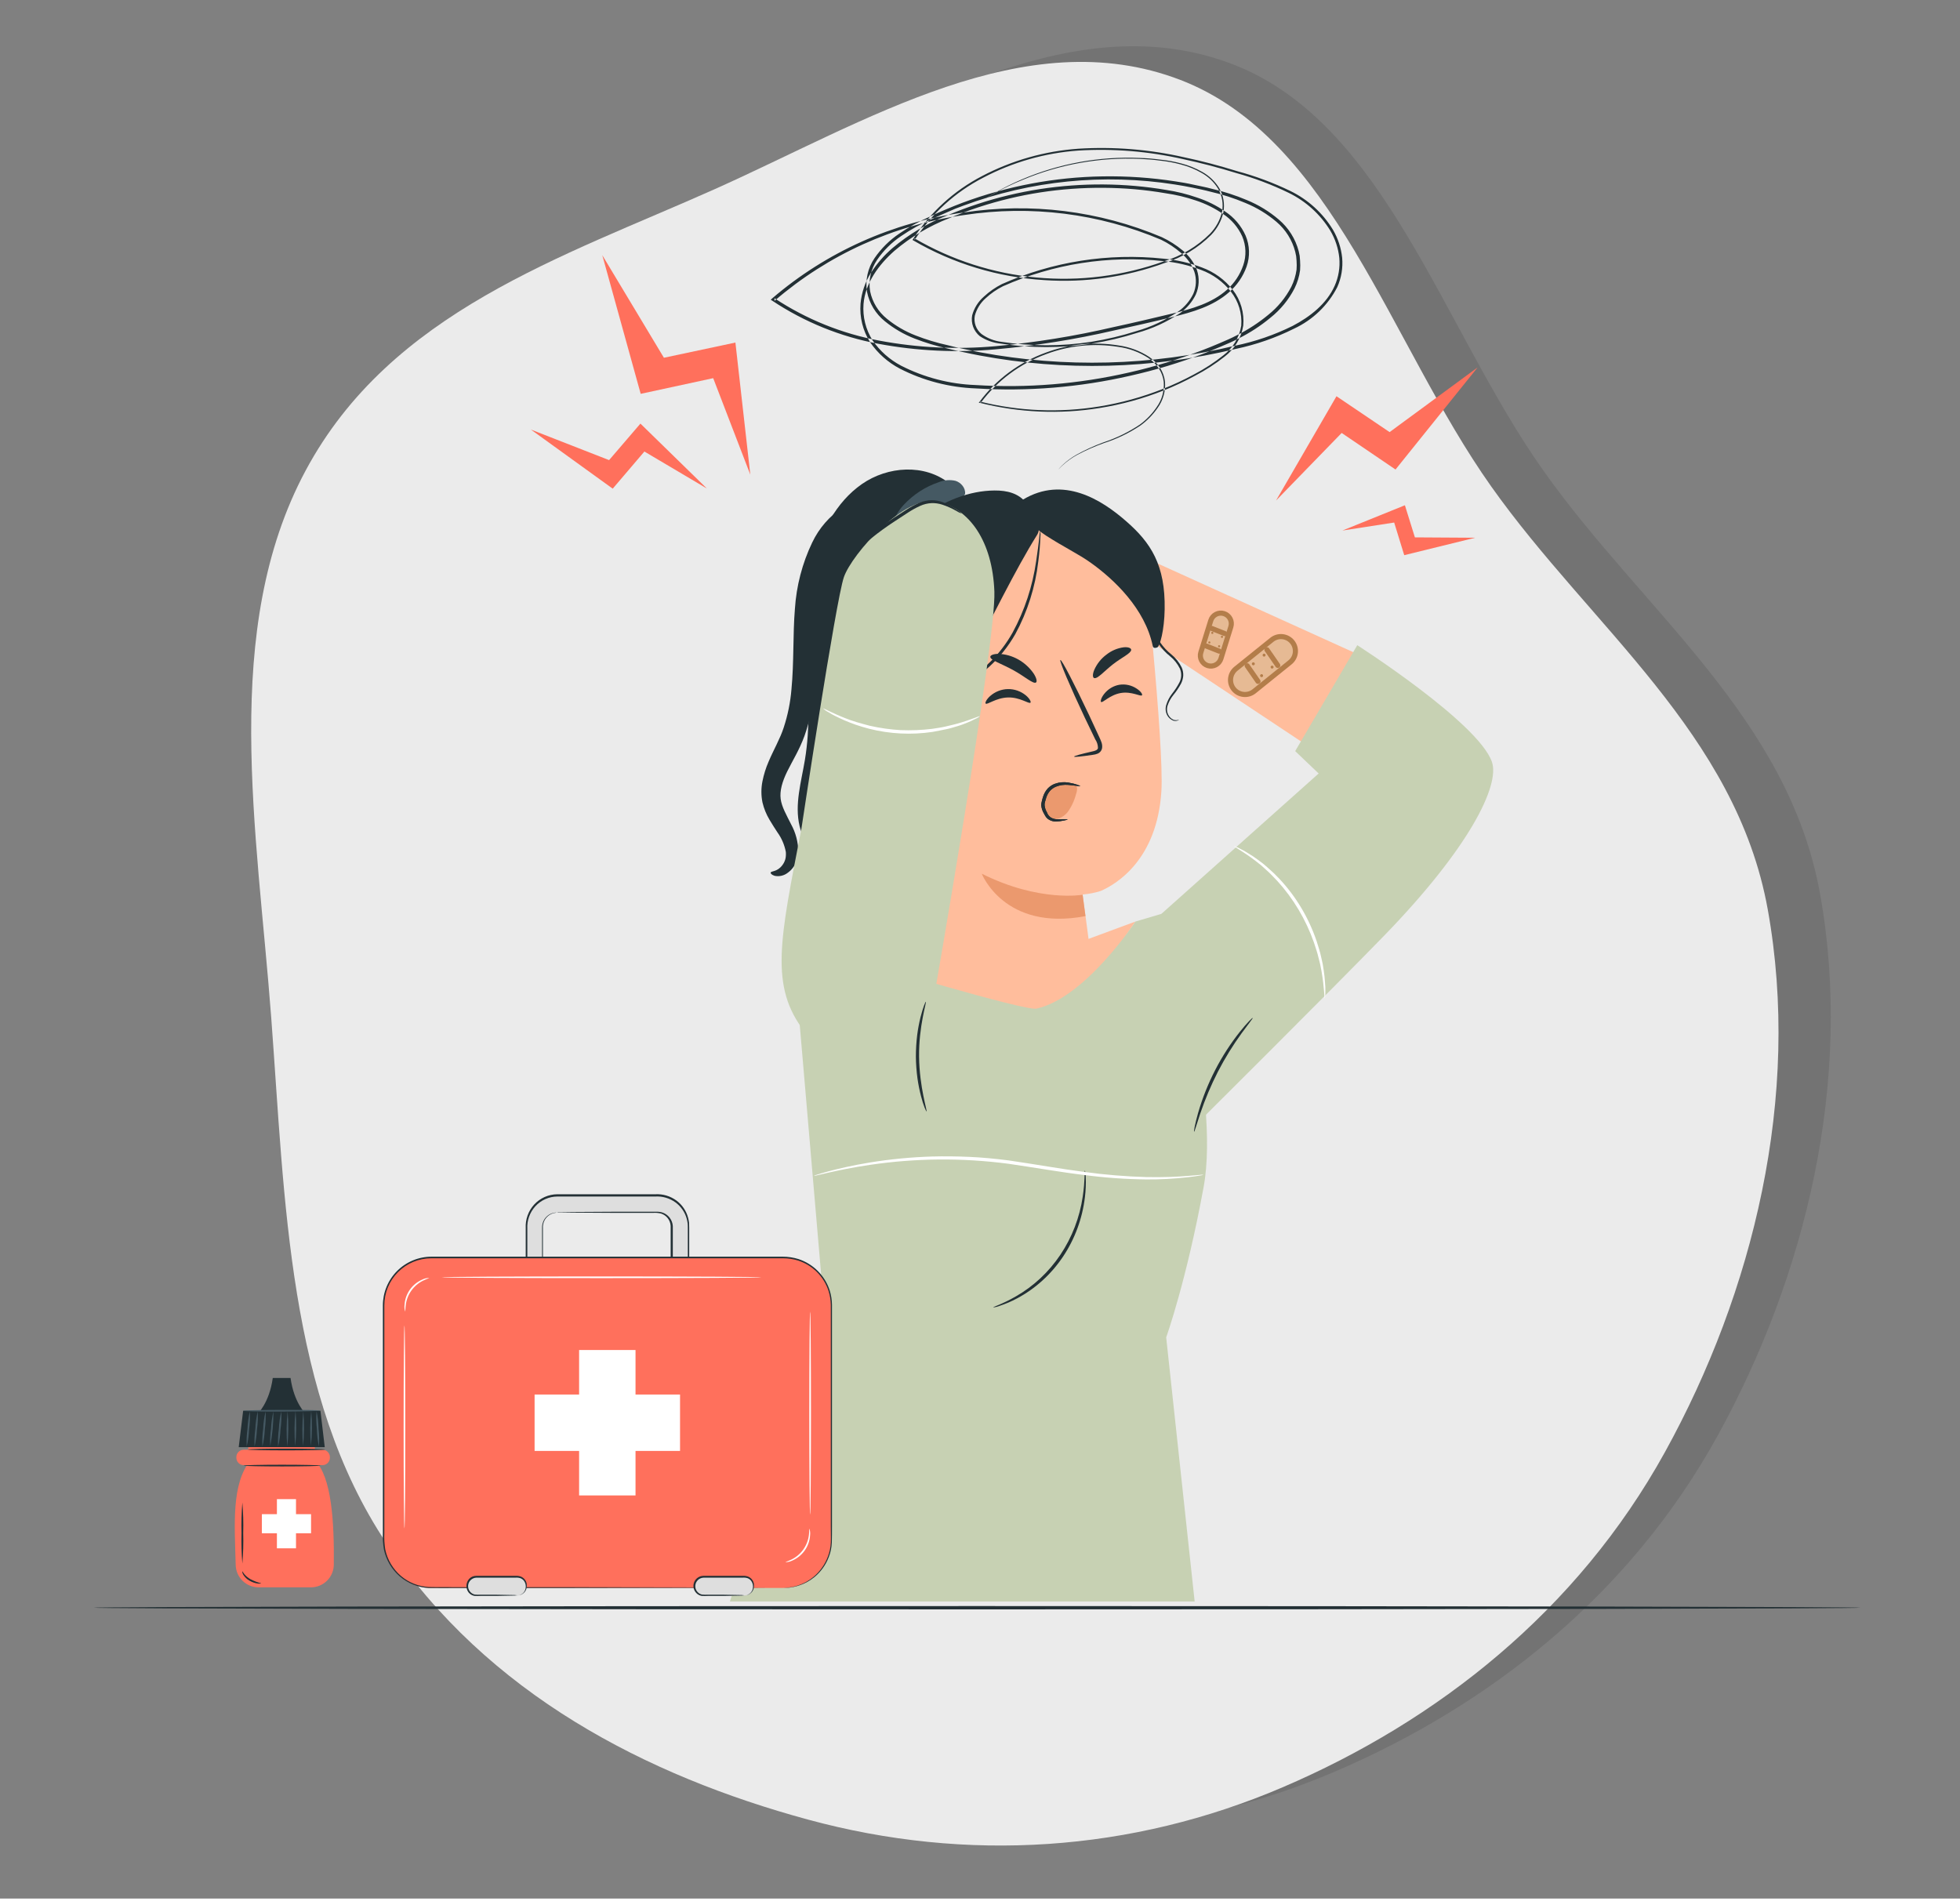 <svg fill-rule="evenodd" height="194" preserveAspectRatio="xMinYMin meet" version="1.0" viewBox="0 0 384 372" width="200" xmlns="http://www.w3.org/2000/svg" xmlns:xlink="http://www.w3.org/1999/xlink"><rect x="0" y="0" width="384" height="372" fill="#808080" stroke="none"/><title>...</title><desc>...</desc><g clip="0 0 384 372" id="group" transform="scale(1,-1) translate(0,-372)"><g transform=""><g transform=" matrix(1,0,0,-1,0,372)"><g transform=""><path d="M 63.373 196.194 C 60.612 159.59 53.445 120.267 70.112 89.15 C 86.817 57.962 120.451 47.319 150.245 34.003 C 179.835 20.779 211.101 0.95 241.458 12.571 C 271.358 24.018 282.501 64.142 302.408 92.254 C 321.869 119.736 350.373 140.609 356.584 175.148 C 363.163 211.733 353.732 250.139 336.432 281.46 C 319.209 312.643 291.826 334.138 261.615 347.091 C 231.87 359.845 199.64 361.911 168.533 353.452 C 136.985 344.873 105.745 328.905 85.965 299.325 C 66.621 270.398 66.098 232.326 63.373 196.194 Z " style="stroke: none; stroke-opacity: 0.1; stroke-linecap: butt; stroke-width: 1; fill: rgb(0%,0%,0%); fill-opacity: 0.1; fill-rule: evenodd;"/></g><g transform=""><path d="M 53.129 199.266 C 50.368 162.662 43.201 123.339 59.868 92.222 C 76.573 61.034 110.207 50.391 140.001 37.075 C 169.591 23.851 200.857 4.023 231.213 15.643 C 261.114 27.09 272.257 67.214 292.164 95.326 C 311.625 122.808 340.129 143.681 346.34 178.22 C 352.919 214.806 343.487 253.211 326.188 284.532 C 308.965 315.715 281.582 337.21 251.371 350.164 C 221.626 362.918 189.395 364.983 158.289 356.524 C 126.741 347.945 95.501 331.977 75.721 302.397 C 56.377 273.47 55.854 235.398 53.129 199.266 Z " style="stroke: none; stroke-opacity: 0.1; stroke-linecap: butt; stroke-width: 1; fill: rgb(92%,92%,92%); fill-rule: evenodd;"/></g><g transform=""><path d="M 240.497 116.619 L 225.757 109.936 L 223.395 124.355 L 235.289 132.254 L 242.161 125.345 L 240.497 116.619 Z " style="stroke: none; stroke-opacity: 0.1; stroke-linecap: butt; stroke-width: 1; fill: rgb(100%,74%,61%); fill-rule: evenodd;"/></g><g transform=""><path d="M 156.659 161.881 C 155.633 157.628 156.981 153.205 157.697 148.883 C 158.741 142.575 158.419 136.123 158.192 129.734 C 157.965 123.345 157.834 116.856 159.242 110.629 C 160.65 104.403 163.787 98.377 168.858 94.85 C 173.928 91.324 181.146 90.835 185.996 94.713 L 183.61 111.118 C 185.834 134.234 185.526 157.542 182.691 180.585 C 176.102 181.72 169.409 182.037 162.749 181.531 C 161.383 181.431 159.797 181.142 159.17 179.871 C 158.401 178.317 159.564 176.551 160.047 174.86 C 160.679 172.661 160.047 170.287 159.194 168.182 C 158.341 166.078 157.196 164.086 156.659 161.881 Z " style="stroke: none; stroke-opacity: 0.1; stroke-linecap: butt; stroke-width: 1; fill: rgb(14%,19%,21%); fill-rule: evenodd;"/></g><g transform=""><path d="M 177.038 98.94 C 178.954 96.881 181.322 95.348 183.934 94.474 C 184.98 94.05 186.121 93.961 187.215 94.217 C 188.283 94.555 189.207 95.627 189.076 96.785 L 182.705 106.488 C 181.446 107.741 179.371 107.585 177.796 106.789 C 176.603 106.163 175.445 105.142 175.147 103.757 C 174.765 102.003 175.833 100.249 177.038 98.94 Z " style="stroke: none; stroke-opacity: 0.1; stroke-linecap: butt; stroke-width: 1; fill: rgb(27%,35%,39%); fill-rule: evenodd;"/></g><g transform=""><path d="M 225.801 126.162 C 224.501 112.244 213.06 101.207 199.512 101.733 C 185.142 102.315 174.267 115 175.269 129.626 L 180.751 188.426 C 180.857 189.564 181.324 190.631 182.076 191.458 C 186.084 195.918 192.581 198.849 197.961 198.736 C 203.181 198.636 208.144 196.381 212.105 193.099 C 212.761 192.552 213.269 191.833 213.577 191.015 C 213.884 190.197 213.982 189.309 213.859 188.438 L 212.123 175.359 C 212.12 175.348 212.12 175.337 212.122 175.325 C 212.124 175.314 212.128 175.303 212.134 175.294 C 212.141 175.284 212.149 175.276 212.158 175.27 C 212.167 175.264 212.178 175.261 212.189 175.259 C 213.363 175.159 214.525 174.93 215.654 174.576 C 218.816 173.192 226.678 168.419 227.537 155.052 C 227.824 150.667 226.941 138.364 225.801 126.162 Z " style="stroke: none; stroke-opacity: 0.1; stroke-linecap: butt; stroke-width: 1; fill: rgb(100%,74%,61%); fill-rule: evenodd;"/></g><g transform=""><path d="M 210.429 148.249 C 210.429 148.117 211.765 147.748 213.966 147.247 C 214.527 147.134 215.052 146.971 215.112 146.564 C 215.105 145.956 214.92 145.365 214.581 144.873 L 212.517 140.588 C 209.636 134.481 207.494 129.438 207.745 129.313 C 207.995 129.188 210.512 134.055 213.394 140.162 C 214.092 141.665 214.76 143.1 215.392 144.478 C 215.666 145.104 216.096 145.837 215.887 146.739 C 215.822 146.952 215.711 147.147 215.563 147.309 C 215.415 147.471 215.234 147.595 215.034 147.673 C 214.729 147.792 214.41 147.87 214.086 147.904 C 211.843 148.236 210.453 148.38 210.429 148.249 Z " style="stroke: none; stroke-opacity: 0.1; stroke-linecap: butt; stroke-width: 1; fill: rgb(14%,19%,21%); fill-rule: evenodd;"/></g><g transform=""><path d="M 223.745 136.215 C 223.554 136.591 221.752 135.407 219.569 135.789 C 217.386 136.172 215.99 137.832 215.715 137.531 C 215.572 137.406 215.715 136.754 216.312 135.984 C 217.066 135.022 218.125 134.379 219.295 134.173 C 220.482 133.986 221.694 134.255 222.707 134.931 C 223.524 135.47 223.864 136.04 223.745 136.215 Z " style="stroke: none; stroke-opacity: 0.1; stroke-linecap: butt; stroke-width: 1; fill: rgb(14%,19%,21%); fill-rule: evenodd;"/></g><g transform=""><path d="M 201.896 137.668 C 201.634 138.019 199.88 136.591 197.482 136.66 C 195.084 136.729 193.378 138.188 193.103 137.85 C 192.972 137.7 193.228 137.073 193.968 136.397 C 194.946 135.531 196.176 135.045 197.454 135.019 C 198.733 134.992 199.981 135.428 200.989 136.253 C 201.747 136.898 202.027 137.512 201.896 137.668 Z " style="stroke: none; stroke-opacity: 0.1; stroke-linecap: butt; stroke-width: 1; fill: rgb(14%,19%,21%); fill-rule: evenodd;"/></g><g transform=""><path d="M 212.103 175.319 C 212.103 175.319 203.626 176.835 192.346 171.191 C 192.346 171.191 196.754 182.529 212.664 179.504 L 212.103 175.319 Z " style="stroke: none; stroke-opacity: 0.1; stroke-linecap: butt; stroke-width: 1; fill: rgb(92%,60%,43%); fill-rule: evenodd;"/></g><g transform=""><path d="M 210.362 153.699 C 209.616 153.453 208.824 153.407 208.057 153.564 C 207.29 153.722 206.573 154.078 205.971 154.601 C 205.529 154.969 205.162 155.425 204.891 155.943 C 204.619 156.462 204.449 157.032 204.39 157.621 C 204.336 158.182 204.449 158.748 204.716 159.239 C 204.982 159.73 205.388 160.121 205.876 160.358 C 206.979 160.796 208.31 160.157 209.145 159.155 C 209.917 158.095 210.485 156.886 210.815 155.597 C 210.946 155.257 211.015 154.893 211.018 154.526 C 211.019 154.351 210.97 154.179 210.877 154.033 C 210.785 153.887 210.653 153.773 210.499 153.706 Z " style="stroke: none; stroke-opacity: 0.1; stroke-linecap: butt; stroke-width: 0; fill: rgb(92%,60%,43%); fill-rule: evenodd;"/><path d="M 210.362 153.699 C 209.616 153.453 208.824 153.407 208.057 153.564 C 207.29 153.722 206.573 154.078 205.971 154.601 C 205.529 154.969 205.162 155.425 204.891 155.943 C 204.619 156.462 204.449 157.032 204.39 157.621 C 204.336 158.182 204.449 158.748 204.716 159.239 C 204.982 159.73 205.388 160.121 205.876 160.358 C 206.979 160.796 208.31 160.157 209.145 159.155 C 209.917 158.095 210.485 156.886 210.815 155.597 C 210.946 155.257 211.015 154.893 211.018 154.526 C 211.019 154.351 210.97 154.179 210.877 154.033 C 210.785 153.887 210.653 153.773 210.499 153.706 " style="stroke: none; stroke-opacity: 0.1; stroke-linecap: butt; stroke-width: 1; fill: none; fill-opacity: 0.1; fill-rule: evenodd;"/></g><g transform=""><path d="M 202.978 133.72 C 202.465 134.108 200.788 132.548 198.462 131.277 C 196.135 130.005 194.006 129.36 194.018 128.696 C 194.018 128.383 194.644 128.113 195.67 128.113 C 197.008 128.174 198.315 128.55 199.496 129.212 C 200.678 129.875 201.702 130.807 202.494 131.941 C 203.079 132.836 203.216 133.532 202.978 133.72 Z " style="stroke: none; stroke-opacity: 0.1; stroke-linecap: butt; stroke-width: 1; fill: rgb(14%,19%,21%); fill-rule: evenodd;"/></g><g transform=""><path d="M 221.621 127.344 C 221.555 128.051 219.795 128.791 218.041 130.169 C 216.288 131.547 215.059 133.025 214.379 132.868 C 214.075 132.774 214.003 132.179 214.379 131.271 C 214.908 130.068 215.731 129.032 216.765 128.271 C 217.771 127.474 218.961 126.974 220.213 126.824 C 221.12 126.755 221.633 127.012 221.621 127.344 Z " style="stroke: none; stroke-opacity: 0.1; stroke-linecap: butt; stroke-width: 1; fill: rgb(14%,19%,21%); fill-rule: evenodd;"/></g><g transform=""><path d="M 201.025 98.524 C 199.569 96.645 197.297 96.087 194.857 96.106 C 184.907 96.175 174.986 104.124 170.84 113.645 C 166.694 123.166 168.329 136.007 173.739 144.777 L 177.486 144.839 C 185.002 143.098 194.427 118.769 203.22 104.75 C 204.312 102.959 202.266 100.134 201.025 98.524 Z " style="stroke: none; stroke-opacity: 0.1; stroke-linecap: butt; stroke-width: 1; fill: rgb(14%,19%,21%); fill-rule: evenodd;"/></g><g transform=""><path d="M 220.633 102.126 C 215.861 97.948 208.338 93.125 200.41 97.898 C 199.545 100.585 202.534 103.391 204.908 104.926 C 208.386 107.168 211.339 108.584 213.642 110.225 C 218.306 113.539 224.331 119.295 225.835 126.543 C 225.924 127 226.27 127.013 226.7 126.869 C 227.254 126.681 228.113 123.473 228.179 119.396 C 228.334 110.682 225.435 106.304 220.633 102.126 Z " style="stroke: none; stroke-opacity: 0.1; stroke-linecap: butt; stroke-width: 1; fill: rgb(14%,19%,21%); fill-rule: evenodd;"/></g><g transform=""><path d="M 179.197 139.759 C 178.952 139.671 169.414 137.435 170.338 147.445 C 171.263 157.455 180.641 154.41 180.635 154.122 C 180.629 153.834 179.197 139.759 179.197 139.759 Z " style="stroke: none; stroke-opacity: 0.1; stroke-linecap: butt; stroke-width: 1; fill: rgb(100%,74%,61%); fill-rule: evenodd;"/></g><g transform=""><path d="M 177.372 150.626 C 177.324 150.626 177.217 150.764 176.949 150.927 C 176.57 151.147 176.125 151.203 175.708 151.083 C 174.664 150.795 173.662 149.204 173.453 147.406 C 173.348 146.551 173.427 145.682 173.686 144.863 C 173.749 144.543 173.885 144.243 174.084 143.991 C 174.283 143.739 174.537 143.542 174.825 143.416 C 175.01 143.344 175.213 143.343 175.4 143.411 C 175.586 143.48 175.743 143.615 175.845 143.792 C 176 144.062 175.958 144.268 176.012 144.281 C 176.066 144.293 176.197 144.087 176.084 143.686 C 176.007 143.444 175.856 143.237 175.654 143.097 C 175.373 142.915 175.034 142.856 174.712 142.934 C 174.327 143.054 173.978 143.276 173.699 143.579 C 173.42 143.882 173.22 144.255 173.119 144.663 C 172.792 145.571 172.684 146.55 172.803 147.513 C 173.047 149.524 174.205 151.309 175.624 151.585 C 175.887 151.636 176.157 151.625 176.415 151.552 C 176.673 151.48 176.913 151.347 177.116 151.165 C 177.378 150.87 177.408 150.639 177.372 150.626 Z " style="stroke: none; stroke-opacity: 0.1; stroke-linecap: butt; stroke-width: 1; fill: rgb(92%,60%,43%); fill-rule: evenodd;"/></g><g transform=""><path d="M 182.694 135.755 C 182.664 135.611 184.984 135.498 188.259 133.876 C 192.486 131.659 196.009 128.201 198.4 123.922 C 200.74 119.608 202.299 114.876 203 109.966 C 203.298 108.087 203.471 106.546 203.596 105.481 C 203.624 104.927 203.698 104.375 203.817 103.834 C 203.876 104.388 203.876 104.947 203.817 105.5 C 203.775 106.571 203.668 108.125 203.417 110.029 C 202.832 115.033 201.303 119.865 198.919 124.242 C 196.014 129.347 191.797 132.767 188.42 134.264 C 187.087 134.89 185.684 135.339 184.245 135.598 C 183.85 135.672 183.452 135.722 183.052 135.749 C 182.933 135.77 182.813 135.772 182.694 135.755 Z " style="stroke: none; stroke-opacity: 0.1; stroke-linecap: butt; stroke-width: 1; fill: rgb(14%,19%,21%); fill-rule: evenodd;"/></g><g transform=""><path d="M 230.995 141.007 C 230.626 141.154 230.219 141.154 229.85 141.007 C 229.437 140.803 229.098 140.465 228.884 140.042 C 228.744 139.766 228.661 139.462 228.639 139.151 C 228.618 138.839 228.658 138.526 228.758 138.232 C 229.003 137.491 229.378 136.805 229.862 136.208 C 230.446 135.502 230.961 134.736 231.401 133.922 C 231.634 133.453 231.776 132.94 231.818 132.412 C 231.847 131.854 231.745 131.297 231.52 130.79 C 231.026 129.786 230.33 128.908 229.48 128.216 C 228.663 127.57 227.943 126.799 227.344 125.929 C 226.87 125.087 226.649 124.112 226.712 123.135 C 226.79 121.256 227.386 119.54 227.416 118.03 C 227.531 116.836 227.271 115.635 226.676 114.61 C 226.504 114.341 226.288 114.105 226.038 113.915 C 225.865 113.79 225.77 113.733 225.764 113.746 C 226.051 114.039 226.309 114.362 226.533 114.71 C 227.051 115.72 227.259 116.873 227.13 118.012 C 227.064 119.459 226.438 121.144 226.33 123.117 C 226.248 124.184 226.484 125.252 227.004 126.174 C 227.621 127.084 228.365 127.891 229.212 128.566 C 230.015 129.215 230.676 130.038 231.15 130.978 C 231.341 131.413 231.433 131.889 231.417 132.367 C 231.401 132.846 231.28 133.314 231.061 133.734 C 230.641 134.527 230.149 135.276 229.593 135.97 C 229.098 136.613 228.721 137.349 228.484 138.138 C 228.383 138.474 228.349 138.828 228.385 139.179 C 228.421 139.529 228.526 139.868 228.693 140.173 C 228.949 140.63 229.344 140.983 229.814 141.176 C 230.113 141.289 230.44 141.289 230.739 141.176 C 230.836 141.142 230.924 141.084 230.995 141.007 Z " style="stroke: none; stroke-opacity: 0.1; stroke-linecap: butt; stroke-width: 1; fill: rgb(14%,19%,21%); fill-rule: evenodd;"/></g><g transform=""><path d="M 181.491 172.032 C 181.586 171.927 181.67 171.812 181.741 171.687 C 181.973 171.347 182.173 170.984 182.338 170.604 C 182.94 169.21 183.222 167.686 183.161 166.156 C 183.12 165.096 182.918 164.049 182.564 163.056 C 182.107 161.96 181.553 160.912 180.912 159.924 C 180.315 158.878 179.808 157.575 180.351 156.384 C 180.894 155.194 182.021 154.349 182.737 152.989 C 182.92 152.64 183.015 152.248 183.015 151.849 C 183.015 151.451 182.92 151.059 182.737 150.709 C 182.348 150.105 181.896 149.548 181.389 149.049 C 181.001 148.573 180.735 148 180.617 147.384 C 180.499 146.769 180.533 146.133 180.715 145.535 C 181.022 144.41 181.515 143.35 182.171 142.403 C 182.747 141.547 183.252 140.639 183.68 139.691 C 184.013 138.996 184.175 138.225 184.154 137.448 C 184.132 136.67 183.926 135.911 183.555 135.237 C 183.34 134.879 183.042 134.584 182.69 134.379 C 182.572 134.304 182.443 134.251 182.308 134.223 C 182.755 134.494 183.133 134.874 183.411 135.331 C 183.736 135.983 183.905 136.707 183.905 137.442 C 183.905 138.178 183.736 138.902 183.411 139.553 C 182.969 140.473 182.458 141.355 181.884 142.19 C 181.19 143.168 180.665 144.266 180.333 145.435 C 180.17 146.089 180.129 146.77 180.214 147.44 C 180.32 148.142 180.621 148.796 181.079 149.319 C 181.545 149.792 181.964 150.312 182.332 150.872 C 182.483 151.154 182.563 151.472 182.563 151.796 C 182.563 152.12 182.483 152.438 182.332 152.72 C 181.735 153.935 180.542 154.8 179.946 156.146 C 179.664 156.813 179.609 157.56 179.79 158.264 C 179.96 158.907 180.217 159.521 180.554 160.086 C 181.194 161.058 181.751 162.087 182.218 163.162 C 182.561 164.118 182.762 165.124 182.815 166.144 C 182.906 167.639 182.68 169.136 182.153 170.528 C 181.771 171.512 181.455 172.007 181.491 172.032 Z " style="stroke: none; stroke-opacity: 0.1; stroke-linecap: butt; stroke-width: 1; fill: rgb(14%,19%,21%); fill-rule: evenodd;"/></g><g transform=""><path d="M 150.99 170.978 C 150.943 171.109 151.139 171.41 151.754 171.604 C 152.209 171.702 152.678 171.696 153.131 171.588 C 153.583 171.48 154.009 171.272 154.379 170.978 C 155.28 170.32 155.929 169.348 156.21 168.234 C 156.316 167.808 156.38 167.371 156.401 166.931 C 156.385 165.015 155.894 163.137 154.975 161.482 C 154.134 159.778 153.15 158.118 152.947 156.539 C 152.744 154.961 153.245 153.169 154.229 151.159 C 155.214 149.148 156.616 146.943 157.618 144.168 C 158.59 141.417 159.208 138.541 159.455 135.618 C 160.01 129.742 159.616 124.343 159.801 119.664 C 159.874 115.575 160.602 111.528 161.955 107.693 C 162.882 105.144 164.304 102.825 166.13 100.884 C 166.804 100.22 167.323 99.675 167.735 99.331 C 168.147 98.986 168.29 98.704 168.224 98.535 C 168.159 98.366 167.86 98.379 167.323 98.498 C 166.54 98.697 165.788 99.015 165.092 99.444 C 162.537 101.102 160.471 103.475 159.127 106.296 C 157.176 110.366 156.022 114.804 155.733 119.35 C 155.321 124.361 155.572 129.748 155.059 135.085 C 154.849 137.619 154.344 140.116 153.555 142.521 C 152.84 144.757 151.581 146.862 150.573 149.254 C 150.042 150.478 149.641 151.759 149.38 153.075 C 149.105 154.441 149.105 155.851 149.38 157.216 C 149.664 158.419 150.129 159.568 150.758 160.617 C 151.301 161.557 151.843 162.352 152.309 163.085 C 153.13 164.219 153.695 165.534 153.961 166.931 C 153.984 167.198 153.984 167.466 153.961 167.733 C 153.948 167.963 153.908 168.19 153.842 168.41 C 153.717 168.831 153.515 169.223 153.245 169.562 C 152.231 170.884 151.086 170.627 150.99 170.978 Z " style="stroke: none; stroke-opacity: 0.1; stroke-linecap: butt; stroke-width: 1; fill: rgb(14%,19%,21%); fill-rule: evenodd;"/></g><g transform=""><path d="M 209.15 160.569 C 209.15 160.612 208.929 160.662 208.553 160.75 C 207.976 160.88 207.389 160.956 206.799 160.976 C 206.598 160.971 206.398 160.942 206.203 160.888 C 205.982 160.83 205.767 160.746 205.564 160.637 C 205.337 160.512 205.135 160.342 204.968 160.136 C 204.813 159.925 204.677 159.698 204.562 159.46 C 204.258 158.974 204.066 158.421 204.002 157.844 C 203.995 157.68 204.007 157.516 204.037 157.355 L 204.127 156.923 C 204.198 156.641 204.276 156.347 204.377 156.058 C 204.565 155.474 204.872 154.939 205.278 154.492 C 205.67 154.085 206.142 153.772 206.662 153.578 C 207.514 153.268 208.426 153.184 209.317 153.334 C 210.802 153.584 211.637 153.96 211.625 154.035 C 211.613 154.11 210.701 153.916 209.275 153.791 C 208.465 153.719 207.65 153.837 206.889 154.135 C 206.455 154.316 206.061 154.589 205.731 154.937 C 205.394 155.326 205.138 155.785 204.98 156.284 C 204.888 156.544 204.81 156.81 204.747 157.08 L 204.658 157.48 C 204.646 157.593 204.646 157.706 204.658 157.819 C 204.713 158.302 204.87 158.766 205.117 159.178 C 205.258 159.584 205.519 159.931 205.863 160.168 C 206.176 160.361 206.527 160.478 206.889 160.512 C 207.581 160.562 208.183 160.512 208.595 160.512 C 209.006 160.512 209.15 160.525 209.15 160.569 Z " style="stroke: none; stroke-opacity: 0.1; stroke-linecap: butt; stroke-width: 1; fill: rgb(14%,19%,21%); fill-rule: evenodd;"/></g><g transform=""><path d="M 222.453 180.564 L 209.287 185.438 C 209.287 185.438 210.802 198.886 210.868 198.053 C 210.934 197.22 222.453 180.564 222.453 180.564 Z " style="stroke: none; stroke-opacity: 0.1; stroke-linecap: butt; stroke-width: 1; fill: rgb(100%,74%,61%); fill-rule: evenodd;"/></g><g transform=""><path d="M 209.15 160.569 C 209.15 160.612 208.929 160.662 208.553 160.75 C 207.976 160.88 207.389 160.956 206.799 160.976 C 206.598 160.971 206.398 160.942 206.203 160.888 C 205.982 160.83 205.767 160.746 205.564 160.637 C 205.337 160.512 205.135 160.342 204.968 160.136 C 204.813 159.925 204.677 159.698 204.562 159.46 C 204.258 158.974 204.066 158.421 204.002 157.844 C 203.995 157.68 204.007 157.516 204.037 157.355 L 204.127 156.923 C 204.198 156.641 204.276 156.347 204.377 156.058 C 204.565 155.474 204.872 154.939 205.278 154.492 C 205.67 154.085 206.142 153.772 206.662 153.578 C 207.514 153.268 208.426 153.184 209.317 153.334 C 210.802 153.584 211.637 153.96 211.625 154.035 C 211.613 154.11 210.701 153.916 209.275 153.791 C 208.465 153.719 207.65 153.837 206.889 154.135 C 206.455 154.316 206.061 154.589 205.731 154.937 C 205.394 155.326 205.138 155.785 204.98 156.284 C 204.888 156.544 204.81 156.81 204.747 157.08 L 204.658 157.48 C 204.646 157.593 204.646 157.706 204.658 157.819 C 204.713 158.302 204.87 158.766 205.117 159.178 C 205.258 159.584 205.519 159.931 205.863 160.168 C 206.176 160.361 206.527 160.478 206.889 160.512 C 207.581 160.562 208.183 160.512 208.595 160.512 C 209.006 160.512 209.15 160.525 209.15 160.569 Z " style="stroke: none; stroke-opacity: 0.1; stroke-linecap: butt; stroke-width: 1; fill: rgb(14%,19%,21%); fill-rule: evenodd;"/></g><g transform=""><path d="M 235.287 132.25 L 256.041 146.037 L 265.704 128.047 L 240.495 116.615 Z " style="stroke: none; stroke-opacity: 0.1; stroke-linecap: butt; stroke-width: 0; fill: rgb(100%,74%,61%); fill-rule: evenodd;"/><path d="M 235.287 132.25 L 256.041 146.037 L 265.704 128.047 L 240.495 116.615 " style="stroke: none; stroke-opacity: 0.1; stroke-linecap: butt; stroke-width: 1; fill: none; fill-opacity: 0.1; fill-rule: evenodd;"/></g><g transform=""><path d="M 157.027 162.272 C 157.027 162.272 163.75 117.66 165.331 113.087 C 166.912 108.515 177.327 96.801 183.644 98.248 C 189.962 99.695 194.448 106.072 194.818 115.919 C 195.187 125.765 182.797 196.529 182.797 196.529 C 182.797 196.529 164.663 211.162 157.683 202.217 C 150.704 193.272 152.792 184.214 157.027 162.272 Z " style="stroke: none; stroke-opacity: 0.1; stroke-linecap: butt; stroke-width: 1; fill: rgb(78%,82%,70%); fill-rule: evenodd;"/></g><g transform=""><path d="M 169.516 188.689 C 169.516 188.689 200.774 198.122 203.053 197.628 C 212.633 195.542 222.452 180.565 222.452 180.565 L 228.596 178.748 C 228.596 178.748 239.197 214.077 235.815 232.568 C 232.432 251.059 228.477 262.04 228.477 262.04 L 234.055 313.792 L 143 313.792 L 161.57 257.774 L 156.684 200.81 L 169.516 188.689 Z " style="stroke: none; stroke-opacity: 0.1; stroke-linecap: butt; stroke-width: 1; fill: rgb(78%,82%,70%); fill-rule: evenodd;"/></g><g transform=""><path d="M 253.751 147.172 L 258.35 151.557 L 227.545 179.056 L 234.357 220.329 C 234.357 220.329 260.808 194.02 271.283 183.228 C 287.89 166.089 293.891 153.875 292.293 149.283 C 289.62 141.597 265.914 126.42 265.914 126.42 L 253.751 147.172 Z " style="stroke: none; stroke-opacity: 0.1; stroke-linecap: butt; stroke-width: 1; fill: rgb(78%,82%,70%); fill-rule: evenodd;"/></g><g transform=""><path d="M 181.519 217.779 C 181.454 217.779 180.923 216.689 180.44 214.766 C 180.147 213.637 179.918 212.491 179.754 211.334 C 179.56 209.914 179.455 208.483 179.438 207.049 C 179.438 205.615 179.526 204.181 179.7 202.758 C 179.849 201.6 180.064 200.451 180.344 199.319 C 180.833 197.39 181.317 196.256 181.382 196.288 C 181.585 196.338 179.992 201.017 180.064 207.043 C 180.135 213.069 181.722 217.729 181.519 217.779 Z " style="stroke: none; stroke-opacity: 0.1; stroke-linecap: butt; stroke-width: 1; fill: rgb(14%,19%,21%); fill-rule: evenodd;"/></g><g transform=""><path d="M 212.566 229.342 C 212.675 229.796 212.727 230.264 212.721 230.732 C 212.768 232.004 212.714 233.278 212.56 234.541 C 212.062 238.747 210.587 242.759 208.264 246.225 C 205.941 249.691 202.842 252.504 199.24 254.416 C 198.159 254.995 197.033 255.476 195.875 255.857 C 195.46 256.025 195.024 256.132 194.581 256.177 C 194.539 256.058 196.37 255.55 199.031 254.009 C 202.497 252.03 205.481 249.239 207.752 245.851 C 210.023 242.464 211.52 238.572 212.125 234.478 C 212.602 231.334 212.447 229.342 212.566 229.342 Z " style="stroke: none; stroke-opacity: 0.1; stroke-linecap: butt; stroke-width: 1; fill: rgb(14%,19%,21%); fill-rule: evenodd;"/></g><g transform=""><path d="M 245.429 199.446 C 245.501 199.515 244.6 200.598 243.27 202.434 C 241.534 204.822 239.976 207.348 238.611 209.988 C 237.258 212.636 236.097 215.387 235.139 218.219 C 234.405 220.399 234.035 221.777 233.946 221.752 C 233.856 221.727 234.095 220.311 234.727 218.075 C 236.421 212.243 239.21 206.827 242.93 202.145 C 244.355 200.366 245.375 199.389 245.429 199.446 Z " style="stroke: none; stroke-opacity: 0.1; stroke-linecap: butt; stroke-width: 1; fill: rgb(14%,19%,21%); fill-rule: evenodd;"/></g><g transform=""><path d="M 235.808 230.177 C 235.559 230.264 235.3 230.318 235.038 230.339 C 234.531 230.415 233.786 230.559 232.813 230.653 C 230.076 230.971 227.323 231.119 224.569 231.097 C 220.484 231.052 216.405 230.759 212.352 230.22 C 207.771 229.675 202.772 228.78 197.528 228.022 C 188.543 226.844 179.449 226.916 170.482 228.235 C 167.04 228.742 164.284 229.325 162.381 229.751 L 160.197 230.258 C 159.945 230.336 159.685 230.382 159.422 230.396 C 159.659 230.282 159.907 230.194 160.162 230.133 C 160.657 229.982 161.384 229.751 162.327 229.506 C 164.218 228.999 166.974 228.347 170.416 227.777 C 174.455 227.123 178.53 226.731 182.615 226.606 C 184.924 226.543 187.346 226.569 189.857 226.675 C 192.368 226.782 194.957 227.032 197.612 227.37 C 202.885 228.135 207.86 229.043 212.424 229.625 C 216.457 230.185 220.515 230.522 224.581 230.634 C 228.053 230.703 230.863 230.565 232.801 230.402 C 233.768 230.346 234.519 230.239 235.032 230.208 C 235.29 230.174 235.549 230.164 235.808 230.177 Z " style="stroke: none; stroke-opacity: 0.1; stroke-linecap: butt; stroke-width: 1; fill: rgb(100%,100%,100%); fill-rule: evenodd;"/></g><g transform=""><path d="M 259.567 195.628 C 259.436 195.628 259.478 193.542 258.905 190.266 C 258.827 189.859 258.744 189.433 258.66 189.013 C 258.577 188.593 258.434 188.111 258.32 187.641 C 258.106 186.689 257.76 185.706 257.42 184.666 C 255.842 180.181 253.406 176.084 250.261 172.627 C 249.516 171.856 248.83 171.098 248.108 170.478 C 247.756 170.165 247.428 169.852 247.088 169.557 L 246.091 168.768 C 243.538 166.789 241.731 165.918 241.79 165.799 C 242.24 165.932 242.672 166.121 243.079 166.363 L 243.747 166.707 C 243.992 166.839 244.242 167.008 244.517 167.177 C 245.149 167.545 245.76 167.95 246.348 168.392 L 247.38 169.163 C 247.738 169.432 248.078 169.758 248.442 170.071 C 249.221 170.743 249.966 171.458 250.673 172.213 C 253.928 175.686 256.418 179.866 257.968 184.459 C 258.297 185.524 258.637 186.532 258.833 187.503 C 258.935 187.992 259.066 188.449 259.144 188.907 C 259.221 189.364 259.281 189.796 259.352 190.216 C 259.468 190.965 259.548 191.719 259.591 192.477 C 259.591 192.809 259.651 193.103 259.657 193.41 L 259.657 194.156 C 259.679 194.648 259.649 195.142 259.567 195.628 Z " style="stroke: none; stroke-opacity: 0.1; stroke-linecap: butt; stroke-width: 1; fill: rgb(100%,100%,100%); fill-rule: evenodd;"/></g><g transform=""><path d="M 191.987 140.337 C 191.647 140.599 191.274 140.809 190.878 140.963 C 190.434 141.199 189.978 141.408 189.512 141.59 C 188.975 141.796 188.366 142.059 187.662 142.26 C 186.958 142.46 186.207 142.723 185.366 142.886 C 184.525 143.049 183.636 143.249 182.687 143.412 C 178.543 144.028 174.325 143.816 170.256 142.786 C 169.325 142.529 168.466 142.297 167.631 141.997 C 166.796 141.696 166.074 141.42 165.4 141.126 C 164.726 140.832 164.141 140.537 163.61 140.28 C 163.163 140.061 162.726 139.816 162.304 139.547 C 161.924 139.357 161.571 139.112 161.254 138.821 C 161.308 138.714 162.865 139.641 165.549 140.7 C 166.223 140.957 166.963 141.245 167.774 141.477 C 168.585 141.709 169.45 141.965 170.369 142.197 C 172.374 142.653 174.411 142.942 176.46 143.062 C 178.509 143.144 180.561 143.06 182.598 142.811 C 183.534 142.667 184.429 142.548 185.246 142.354 C 186.064 142.16 186.839 141.984 187.531 141.796 C 190.335 140.994 191.94 140.224 191.987 140.337 Z " style="stroke: none; stroke-opacity: 0.1; stroke-linecap: butt; stroke-width: 1; fill: rgb(100%,100%,100%); fill-rule: evenodd;"/></g><g transform=""><path d="M 164.721 112.039 C 164.832 111.65 164.999 111.28 165.216 110.943 C 165.751 110 166.366 109.109 167.053 108.281 C 168.777 106.145 171.67 103.727 175.082 101.497 C 175.93 100.933 176.765 100.401 177.576 99.881 C 178.359 99.367 179.181 98.92 180.034 98.547 C 180.827 98.201 181.675 98.016 182.533 98.002 C 183.277 98.007 184.015 98.142 184.716 98.403 C 185.707 98.78 186.649 99.285 187.52 99.906 C 187.858 100.1 188.166 100.348 188.433 100.639 C 188.068 100.513 187.72 100.341 187.395 100.125 C 186.499 99.615 185.558 99.195 184.585 98.873 C 183.922 98.662 183.232 98.562 182.539 98.578 C 181.749 98.612 180.972 98.802 180.248 99.136 C 179.422 99.511 178.624 99.953 177.862 100.457 C 177.063 100.984 176.234 101.529 175.381 102.08 C 171.992 104.297 169.117 106.609 167.351 108.619 C 165.586 110.63 164.816 112.096 164.721 112.039 Z " style="stroke: none; stroke-opacity: 0.1; stroke-linecap: butt; stroke-width: 1; fill: rgb(14%,19%,21%); fill-rule: evenodd;"/></g><g transform=""><path d="M 364.48 315.015 C 364.48 315.197 286.99 315.341 191.42 315.341 C 95.849 315.341 18.348 315.197 18.348 315.015 C 18.348 314.834 95.825 314.689 191.414 314.689 C 287.002 314.689 364.48 314.84 364.48 315.015 Z " style="stroke: none; stroke-opacity: 0.1; stroke-linecap: butt; stroke-width: 1; fill: rgb(14%,19%,21%); fill-rule: evenodd;"/></g><g transform=""><path d="M 242.222 130.939 L 249.266 125.266 C 249.853 124.795 250.602 124.576 251.35 124.657 C 252.098 124.739 252.783 125.114 253.255 125.7 C 253.726 126.287 253.945 127.036 253.864 127.784 C 253.783 128.532 253.408 129.217 252.821 129.689 L 245.78 135.364 C 245.193 135.834 244.444 136.053 243.696 135.971 C 242.948 135.89 242.263 135.516 241.791 134.93 C 241.32 134.343 241.101 133.594 241.181 132.846 C 241.262 132.098 241.636 131.412 242.222 130.939 Z " style="stroke: none; stroke-opacity: 0.1; stroke-linecap: butt; stroke-width: 1; fill: rgb(90%,73%,58%); fill-rule: evenodd;"/></g><g transform=""><path d="M 248.223 127.318 L 250.338 130.38 " style="stroke: rgb(70%,49%,29%); stroke-linecap: round; stroke-width: 1; fill: none; fill-opacity: 0.1; fill-rule: evenodd;"/></g><g transform=""><path d="M 244.35 130.452 L 246.461 133.503 " style="stroke: rgb(70%,49%,29%); stroke-linecap: round; stroke-width: 1; fill: none; fill-opacity: 0.1; fill-rule: evenodd;"/></g><g transform=""><path d="M 247.412 128.208 C 247.326 128.344 247.365 128.523 247.5 128.61 C 247.635 128.697 247.815 128.657 247.902 128.522 C 247.988 128.387 247.949 128.207 247.814 128.121 C 247.679 128.034 247.499 128.073 247.412 128.208 Z " style="stroke: none; stroke-opacity: 0.1; stroke-linecap: butt; stroke-width: 1; fill: rgb(70%,49%,29%); fill-rule: evenodd;"/></g><g transform=""><path d="M 245.395 130.311 C 245.346 130.28 245.308 130.236 245.285 130.183 C 245.262 130.13 245.255 130.072 245.265 130.015 C 245.276 129.959 245.302 129.906 245.342 129.865 C 245.382 129.823 245.433 129.795 245.489 129.783 C 245.546 129.77 245.604 129.775 245.658 129.796 C 245.711 129.817 245.757 129.853 245.79 129.9 C 245.823 129.948 245.841 130.003 245.842 130.061 C 245.843 130.118 245.827 130.175 245.796 130.223 C 245.755 130.288 245.689 130.334 245.614 130.35 C 245.538 130.367 245.46 130.353 245.395 130.311 Z " style="stroke: none; stroke-opacity: 0.1; stroke-linecap: butt; stroke-width: 1; fill: rgb(70%,49%,29%); fill-rule: evenodd;"/></g><g transform=""><path d="M 248.983 130.552 C 248.896 130.687 248.935 130.867 249.071 130.954 C 249.206 131.04 249.385 131.001 249.472 130.866 C 249.559 130.731 249.519 130.551 249.384 130.464 C 249.249 130.378 249.069 130.417 248.983 130.552 Z " style="stroke: none; stroke-opacity: 0.1; stroke-linecap: butt; stroke-width: 1; fill: rgb(70%,49%,29%); fill-rule: evenodd;"/></g><g transform=""><path d="M 247.012 132.633 C 246.964 132.602 246.925 132.558 246.902 132.505 C 246.879 132.452 246.872 132.394 246.883 132.338 C 246.893 132.281 246.919 132.229 246.959 132.187 C 246.999 132.146 247.05 132.117 247.107 132.105 C 247.163 132.092 247.221 132.097 247.275 132.118 C 247.328 132.139 247.374 132.175 247.407 132.223 C 247.44 132.27 247.458 132.326 247.459 132.383 C 247.46 132.441 247.445 132.497 247.414 132.546 C 247.372 132.61 247.306 132.656 247.231 132.673 C 247.156 132.689 247.077 132.675 247.012 132.633 L 247.012 132.633 Z " style="stroke: none; stroke-opacity: 0.1; stroke-linecap: butt; stroke-width: 1; fill: rgb(70%,49%,29%); fill-rule: evenodd;"/></g><g transform=""><path d="M 242.14 131.031 L 249.184 125.358 C 249.771 124.887 250.52 124.668 251.268 124.749 C 252.016 124.831 252.701 125.206 253.173 125.792 L 253.173 125.792 C 253.644 126.378 253.863 127.128 253.782 127.876 C 253.701 128.624 253.326 129.309 252.739 129.781 L 245.698 135.456 C 245.111 135.926 244.362 136.144 243.614 136.063 C 242.866 135.982 242.181 135.607 241.709 135.022 L 241.709 135.022 C 241.238 134.435 241.019 133.686 241.099 132.937 C 241.18 132.189 241.554 131.504 242.14 131.031 L 242.14 131.031 Z " style="stroke: rgb(70%,49%,29%); stroke-linecap: round; stroke-width: 1; fill: none; fill-opacity: 0.1; fill-rule: evenodd;"/></g><g transform=""><path d="M 235.278 127.749 L 237.232 121.486 C 237.395 120.965 237.758 120.53 238.242 120.277 C 238.725 120.024 239.29 119.973 239.811 120.136 C 240.331 120.299 240.766 120.662 241.019 121.146 C 241.272 121.63 241.323 122.194 241.16 122.715 L 239.209 128.979 C 239.045 129.499 238.682 129.933 238.199 130.186 C 237.715 130.439 237.151 130.49 236.63 130.328 C 236.109 130.165 235.674 129.802 235.421 129.318 C 235.168 128.835 235.116 128.271 235.278 127.749 Z " style="stroke: none; stroke-opacity: 0.1; stroke-linecap: butt; stroke-width: 1; fill: rgb(90%,73%,58%); fill-rule: evenodd;"/></g><g transform=""><path d="M 237.432 123.145 L 239.943 124.136 " style="stroke: rgb(70%,49%,29%); stroke-linecap: round; stroke-width: 1; fill: none; fill-opacity: 0.1; fill-rule: evenodd;"/></g><g transform=""><path d="M 236.363 126.596 L 238.867 127.582 " style="stroke: rgb(70%,49%,29%); stroke-linecap: round; stroke-width: 1; fill: none; fill-opacity: 0.1; fill-rule: evenodd;"/></g><g transform=""><path d="M 237.303 124.009 C 237.306 124.125 237.402 124.217 237.519 124.215 C 237.635 124.213 237.727 124.116 237.725 124 C 237.723 123.883 237.626 123.791 237.51 123.793 C 237.393 123.796 237.301 123.892 237.303 124.009 Z " style="stroke: none; stroke-opacity: 0.1; stroke-linecap: butt; stroke-width: 1; fill: rgb(70%,49%,29%); fill-rule: evenodd;"/></g><g transform=""><path d="M 236.937 126.09 C 236.895 126.091 236.854 126.079 236.819 126.057 C 236.784 126.035 236.756 126.002 236.739 125.964 C 236.722 125.926 236.717 125.883 236.725 125.842 C 236.732 125.801 236.751 125.763 236.78 125.733 C 236.809 125.703 236.846 125.682 236.887 125.673 C 236.928 125.664 236.97 125.668 237.009 125.683 C 237.048 125.698 237.081 125.724 237.105 125.759 C 237.129 125.793 237.142 125.833 237.143 125.875 C 237.144 125.931 237.123 125.985 237.084 126.025 C 237.046 126.066 236.992 126.089 236.937 126.09 Z " style="stroke: none; stroke-opacity: 0.1; stroke-linecap: butt; stroke-width: 1; fill: rgb(70%,49%,29%); fill-rule: evenodd;"/></g><g transform=""><path d="M 239.196 124.786 C 239.198 124.902 239.295 124.995 239.411 124.992 C 239.528 124.99 239.62 124.894 239.618 124.777 C 239.615 124.661 239.519 124.568 239.402 124.571 C 239.286 124.573 239.194 124.67 239.196 124.786 Z " style="stroke: none; stroke-opacity: 0.1; stroke-linecap: butt; stroke-width: 1; fill: rgb(70%,49%,29%); fill-rule: evenodd;"/></g><g transform=""><path d="M 238.849 126.836 C 238.807 126.837 238.766 126.826 238.731 126.803 C 238.696 126.781 238.668 126.748 238.651 126.71 C 238.634 126.672 238.629 126.63 238.637 126.588 C 238.644 126.547 238.663 126.509 238.692 126.479 C 238.721 126.449 238.758 126.428 238.799 126.419 C 238.84 126.41 238.882 126.414 238.921 126.429 C 238.96 126.444 238.993 126.47 239.017 126.505 C 239.041 126.539 239.054 126.579 239.055 126.621 C 239.056 126.677 239.035 126.731 238.996 126.771 C 238.958 126.812 238.905 126.835 238.849 126.836 L 238.849 126.836 Z " style="stroke: none; stroke-opacity: 0.1; stroke-linecap: butt; stroke-width: 1; fill: rgb(70%,49%,29%); fill-rule: evenodd;"/></g><g transform=""><path d="M 235.265 127.839 L 237.218 121.575 C 237.381 121.055 237.744 120.62 238.228 120.367 C 238.712 120.114 239.276 120.063 239.797 120.226 L 239.797 120.226 C 240.318 120.389 240.752 120.752 241.006 121.236 C 241.259 121.719 241.309 122.284 241.147 122.805 L 239.196 129.068 C 239.032 129.589 238.668 130.023 238.185 130.276 C 237.702 130.529 237.138 130.58 236.617 130.418 L 236.617 130.418 C 236.096 130.255 235.661 129.892 235.407 129.408 C 235.154 128.925 235.102 128.36 235.265 127.839 L 235.265 127.839 Z " style="stroke: rgb(70%,49%,29%); stroke-linecap: round; stroke-width: 1; fill: none; fill-opacity: 0.1; fill-rule: evenodd;"/></g><g transform=""><path d="M 147 93 L 144.08 67.12 L 130.072 70.098 L 118 50 L 125.523 77.169 L 139.728 74.097 L 147 93 Z " style="stroke: none; stroke-opacity: 0.1; stroke-linecap: butt; stroke-width: 1; fill: rgb(100%,44%,36%); fill-rule: evenodd;"/></g><g transform=""><path d="M 138.493 95.719 L 125.471 83 L 119.331 90.154 L 104 84.163 L 120.043 95.75 L 126.248 88.472 L 138.493 95.719 Z " style="stroke: none; stroke-opacity: 0.1; stroke-linecap: butt; stroke-width: 1; fill: rgb(100%,44%,36%); fill-rule: evenodd;"/></g><g transform=""><path d="M 250 98.071 L 261.841 77.638 L 272.248 84.667 L 289.483 72 L 273.408 91.997 L 262.858 84.833 L 250 98.071 Z " style="stroke: none; stroke-opacity: 0.1; stroke-linecap: butt; stroke-width: 1; fill: rgb(100%,44%,36%); fill-rule: evenodd;"/></g><g transform=""><path d="M 263 103.953 L 275.245 99 L 277.204 105.292 L 289.012 105.365 L 275.114 108.781 L 273.144 102.385 L 263 103.953 Z " style="stroke: none; stroke-opacity: 0.1; stroke-linecap: butt; stroke-width: 1; fill: rgb(100%,44%,36%); fill-rule: evenodd;"/></g><g transform=""><path d="M 193.08 38.903 C 193.08 38.903 193.666 38.528 194.838 37.83 C 196.589 36.815 198.403 35.913 200.269 35.127 C 207.536 32.036 215.41 30.608 223.308 30.951 C 224.637 30.99 225.963 31.098 227.281 31.274 C 228.68 31.408 230.065 31.659 231.422 32.024 C 232.857 32.395 234.236 32.951 235.525 33.679 C 236.899 34.439 238.053 35.539 238.872 36.873 C 239.698 38.306 239.984 39.983 239.679 41.606 C 239.298 43.274 238.465 44.808 237.27 46.041 C 234.728 48.583 231.598 50.47 228.153 51.537 C 220.633 54.283 212.614 55.424 204.619 54.886 C 195.572 54.334 186.783 51.676 178.962 47.127 L 178.78 47.011 L 178.897 46.83 C 182.236 41.612 186.898 37.358 192.416 34.494 C 198.254 31.426 204.673 29.603 211.261 29.14 C 218.205 28.706 225.175 29.268 231.956 30.808 C 235.447 31.545 238.937 32.464 242.375 33.537 C 245.964 34.502 249.452 35.801 252.794 37.416 C 256.253 39.099 259.151 41.734 261.143 45.007 C 262.131 46.691 262.748 48.564 262.953 50.502 C 263.131 52.475 262.8 54.46 261.989 56.27 C 260.159 59.834 257.185 62.691 253.537 64.39 C 249.921 66.195 246.087 67.529 242.128 68.36 C 225.679 72.326 208.568 72.766 191.934 69.653 C 190.853 69.472 189.798 69.213 188.717 68.994 C 187.636 68.774 186.581 68.528 185.513 68.257 C 183.353 67.776 181.232 67.132 179.171 66.33 C 177.073 65.513 175.117 64.374 173.375 62.955 C 171.565 61.503 170.325 59.467 169.872 57.201 C 169.488 54.894 170.01 52.529 171.33 50.593 C 172.629 48.696 174.277 47.059 176.188 45.77 C 178.084 44.473 180.099 43.356 182.205 42.433 C 183.221 41.916 184.289 41.464 185.344 41.024 C 186.399 40.584 187.467 40.132 188.561 39.731 C 197.354 36.453 206.65 34.703 216.041 34.558 C 220.81 34.48 225.577 34.808 230.289 35.541 C 231.474 35.722 232.66 35.916 233.845 36.188 C 235.03 36.459 236.202 36.653 237.361 36.976 C 239.729 37.512 242.043 38.256 244.277 39.201 C 246.552 40.133 248.662 41.421 250.528 43.015 C 252.442 44.631 253.806 46.794 254.436 49.209 L 254.631 50.127 L 254.709 51.071 C 254.754 51.696 254.754 52.322 254.709 52.946 C 254.544 54.187 254.174 55.393 253.615 56.515 C 252.47 58.738 250.863 60.695 248.9 62.257 C 246.981 63.848 244.883 65.215 242.649 66.33 C 241.542 66.912 240.396 67.403 239.25 67.882 C 238.104 68.36 236.957 68.852 235.785 69.291 C 231.114 71.082 226.317 72.529 221.433 73.623 C 211.523 75.901 201.331 76.737 191.179 76.106 C 185.99 75.915 180.907 74.591 176.292 72.227 C 173.956 71 171.957 69.224 170.471 67.054 C 169.046 64.802 168.389 62.154 168.595 59.502 C 168.79 57.354 169.49 55.281 170.64 53.451 C 171.797 51.651 173.209 50.026 174.834 48.627 C 178.066 45.892 181.732 43.708 185.683 42.162 C 193.406 38.909 201.617 36.943 209.985 36.343 C 214.114 36.043 218.26 36.073 222.384 36.433 C 224.442 36.614 226.486 36.873 228.518 37.222 C 230.561 37.532 232.571 38.03 234.522 38.709 C 236.488 39.349 238.349 40.273 240.044 41.451 C 241.794 42.609 243.176 44.237 244.029 46.145 C 244.854 48.085 244.924 50.26 244.225 52.248 C 243.529 54.192 242.341 55.924 240.773 57.278 C 237.648 60.02 233.61 61.157 229.768 62.102 C 225.926 63.045 222.045 63.925 218.19 64.765 C 210.571 66.525 202.838 67.756 195.047 68.451 C 187.384 69.142 179.661 68.776 172.099 67.364 C 164.678 65.977 157.616 63.113 151.339 58.946 L 151 58.727 L 151.3 58.455 C 161.894 49.379 174.907 43.541 188.769 41.645 C 201.919 39.627 215.375 41.298 227.619 46.468 C 229.079 47.156 230.444 48.025 231.683 49.054 C 232.947 50.083 233.921 51.419 234.509 52.933 C 235.026 54.502 234.943 56.206 234.275 57.718 C 233.569 59.163 232.513 60.412 231.201 61.352 C 228.619 63.092 225.769 64.403 222.761 65.231 C 219.855 66.156 216.881 66.856 213.866 67.326 C 207.972 68.237 201.97 68.237 196.076 67.326 C 194.601 67.191 193.186 66.689 191.96 65.864 C 191.369 65.379 190.918 64.745 190.655 64.029 C 190.392 63.313 190.325 62.541 190.462 61.791 C 190.847 60.361 191.655 59.077 192.781 58.106 C 193.831 57.131 195.015 56.308 196.297 55.662 C 206.218 51.255 217.138 49.538 227.945 50.683 C 230.517 50.918 233.044 51.496 235.46 52.403 C 237.863 53.278 239.971 54.806 241.542 56.813 C 243.079 58.809 243.804 61.306 243.574 63.808 C 243.183 66.218 241.878 68.388 239.927 69.873 C 238.114 71.302 236.17 72.558 234.118 73.623 C 232.122 74.713 230.061 75.68 227.945 76.52 C 223.917 78.115 219.724 79.264 215.442 79.946 C 207.64 81.205 199.662 80.862 191.999 78.938 L 191.752 78.938 L 191.895 78.744 C 195.185 74.323 199.715 70.963 204.919 69.084 C 209.455 67.392 214.359 66.91 219.141 67.688 C 221.29 67.983 223.346 68.751 225.158 69.938 C 225.997 70.512 226.718 71.24 227.281 72.084 C 227.805 72.91 228.135 73.843 228.245 74.813 C 228.383 76.625 227.876 78.428 226.812 79.907 C 225.897 81.239 224.761 82.407 223.452 83.36 C 221.227 84.846 218.802 86.012 216.25 86.826 C 214.45 87.469 212.7 88.243 211.014 89.14 C 209.99 89.703 209.037 90.385 208.175 91.171 C 207.888 91.429 207.693 91.649 207.55 91.791 L 207.341 91.998 C 207.595 91.696 207.865 91.406 208.149 91.132 C 208.998 90.331 209.943 89.636 210.962 89.063 C 212.635 88.14 214.377 87.345 216.171 86.683 C 218.703 85.847 221.109 84.673 223.322 83.192 C 224.61 82.246 225.725 81.087 226.617 79.765 C 227.653 78.329 228.142 76.574 227.997 74.813 C 227.89 73.89 227.569 73.005 227.059 72.227 C 226.517 71.401 225.813 70.693 224.989 70.145 C 223.208 68.985 221.187 68.238 219.076 67.959 C 214.339 67.199 209.485 67.685 204.997 69.369 C 199.854 71.24 195.379 74.572 192.129 78.951 L 192.038 78.692 C 199.654 80.583 207.578 80.908 215.325 79.649 C 219.607 78.96 223.799 77.806 227.828 76.209 C 229.914 75.38 231.949 74.43 233.923 73.364 C 235.962 72.3 237.894 71.045 239.692 69.614 C 241.553 68.192 242.8 66.121 243.183 63.821 C 243.37 61.435 242.655 59.065 241.177 57.175 C 239.671 55.231 237.645 53.748 235.33 52.895 C 232.96 51.981 230.475 51.398 227.945 51.162 C 217.206 50.002 206.35 51.703 196.492 56.089 C 195.256 56.708 194.115 57.5 193.106 58.442 C 192.075 59.352 191.336 60.544 190.983 61.869 C 190.861 62.525 190.917 63.202 191.146 63.829 C 191.375 64.456 191.768 65.012 192.286 65.438 C 193.433 66.276 194.779 66.806 196.193 66.977 C 202.027 67.875 207.967 67.875 213.801 66.977 C 216.789 66.5 219.737 65.8 222.618 64.882 C 225.571 64.049 228.365 62.738 230.888 61.002 C 232.121 60.119 233.115 58.946 233.78 57.589 C 234.388 56.207 234.463 54.651 233.988 53.218 C 233.462 51.79 232.563 50.527 231.383 49.558 C 230.201 48.53 228.887 47.66 227.476 46.972 C 215.315 41.817 201.943 40.142 188.873 42.136 C 175.121 44.061 162.224 49.899 151.742 58.946 L 151.742 58.442 C 157.958 62.55 164.943 65.373 172.281 66.744 C 179.782 68.149 187.444 68.515 195.047 67.83 C 202.808 67.119 210.511 65.875 218.099 64.106 C 222.006 63.265 225.809 62.36 229.664 61.442 C 233.519 60.524 237.478 59.386 240.383 56.774 C 241.845 55.474 242.944 53.822 243.574 51.977 C 244.208 50.133 244.138 48.122 243.378 46.326 C 242.573 44.537 241.272 43.012 239.627 41.929 C 237.981 40.794 236.178 39.902 234.275 39.278 C 232.357 38.625 230.382 38.153 228.375 37.869 C 226.369 37.52 224.337 37.261 222.306 37.08 C 218.212 36.731 214.096 36.705 209.998 37.002 C 201.711 37.599 193.579 39.547 185.93 42.77 C 182.039 44.286 178.429 46.436 175.25 49.132 C 172.177 51.847 169.52 55.429 169.181 59.567 C 168.988 62.069 169.609 64.567 170.953 66.692 C 172.379 68.766 174.292 70.466 176.527 71.645 C 181.054 73.96 186.038 75.258 191.127 75.446 C 201.217 76.074 211.347 75.246 221.199 72.989 C 226.074 71.883 230.862 70.426 235.525 68.632 C 236.68 68.192 237.826 67.727 238.963 67.235 C 240.109 66.757 241.229 66.265 242.323 65.696 C 244.509 64.602 246.562 63.266 248.445 61.714 C 250.332 60.209 251.88 58.328 252.99 56.192 C 253.512 55.133 253.859 53.998 254.019 52.83 C 254.064 52.245 254.064 51.657 254.019 51.071 L 253.941 50.192 L 253.758 49.326 C 253.17 47.044 251.888 44.999 250.086 43.468 C 248.268 41.923 246.215 40.675 244.003 39.77 C 241.803 38.838 239.524 38.102 237.192 37.571 C 236.033 37.261 234.861 37.028 233.689 36.782 C 232.516 36.537 231.357 36.33 230.172 36.149 C 216.242 33.966 201.981 35.392 188.769 40.287 C 187.688 40.662 186.633 41.089 185.578 41.58 C 184.523 42.071 183.481 42.459 182.466 42.976 C 180.392 43.886 178.408 44.986 176.54 46.261 C 174.695 47.5 173.104 49.075 171.851 50.903 C 170.613 52.708 170.119 54.916 170.471 57.071 C 170.906 59.194 172.071 61.1 173.766 62.464 C 175.455 63.843 177.354 64.947 179.392 65.735 C 181.426 66.532 183.521 67.167 185.656 67.636 C 186.711 67.907 187.766 68.166 188.834 68.373 C 189.902 68.58 190.957 68.852 192.025 69.032 C 208.578 72.126 225.604 71.686 241.972 67.739 C 245.885 66.937 249.676 65.633 253.25 63.86 C 256.702 62.05 259.919 59.515 261.481 56.011 C 262.247 54.289 262.561 52.403 262.393 50.528 C 262.197 48.638 261.593 46.812 260.622 45.175 C 258.674 41.997 255.855 39.436 252.495 37.791 C 249.201 36.189 245.765 34.89 242.232 33.912 C 238.755 32.839 235.277 31.92 231.813 31.183 C 225.075 29.645 218.149 29.079 211.248 29.502 C 204.725 29.967 198.373 31.782 192.598 34.83 C 187.143 37.647 182.53 41.839 179.223 46.985 L 179.145 46.688 C 186.451 50.968 194.62 53.594 203.068 54.376 C 211.515 55.158 220.032 54.078 228.01 51.214 C 231.428 50.169 234.535 48.308 237.062 45.795 C 238.218 44.603 239.032 43.125 239.419 41.515 C 239.717 39.96 239.444 38.35 238.651 36.976 C 237.86 35.679 236.742 34.61 235.408 33.873 C 234.142 33.149 232.784 32.597 231.37 32.231 C 230.026 31.866 228.654 31.61 227.268 31.468 C 225.965 31.287 224.663 31.196 223.361 31.132 C 215.487 30.785 207.634 32.185 200.373 35.231 C 198.51 35.988 196.692 36.851 194.929 37.817 C 193.692 38.567 193.08 38.903 193.08 38.903 Z " style="stroke: none; stroke-opacity: 0.1; stroke-linecap: butt; stroke-width: 1; fill: rgb(14%,19%,21%); fill-rule: evenodd;"/></g><g transform=""><path d="M 60.904 311.021 L 50.66 311.021 C 49.492 311.021 48.37 310.566 47.533 309.752 C 46.696 308.937 46.21 307.828 46.178 306.661 C 45.967 298.53 45.32 290.834 49.072 286.09 L 61.653 286.09 C 64.982 289.323 65.494 298.254 65.398 306.578 C 65.388 307.762 64.91 308.894 64.068 309.726 C 63.225 310.559 62.088 311.024 60.904 311.021 L 60.904 311.021 Z " style="stroke: none; stroke-opacity: 0.1; stroke-linecap: butt; stroke-width: 1; fill: rgb(100%,44%,36%); fill-rule: evenodd;"/></g><g transform=""><path d="M 63.183 284.059 L 47.754 284.059 C 46.955 284.059 46.307 284.706 46.307 285.506 L 46.307 285.634 C 46.307 286.433 46.955 287.081 47.754 287.081 L 63.183 287.081 C 63.983 287.081 64.63 286.433 64.63 285.634 L 64.63 285.506 C 64.63 284.706 63.983 284.059 63.183 284.059 Z " style="stroke: none; stroke-opacity: 0.1; stroke-linecap: butt; stroke-width: 1; fill: rgb(100%,44%,36%); fill-rule: evenodd;"/></g><g transform=""><path d="M 61.685 283.227 L 48.637 283.227 L 48.637 285.026 L 61.685 285.026 L 61.685 283.227 Z " style="stroke: none; stroke-opacity: 0.1; stroke-linecap: butt; stroke-width: 1; fill: rgb(100%,44%,36%); fill-rule: evenodd;"/></g><g transform=""><path d="M 63.625 283.555 L 46.768 283.555 L 47.638 276.416 L 62.78 276.416 L 63.625 283.555 Z " style="stroke: none; stroke-opacity: 0.1; stroke-linecap: butt; stroke-width: 1; fill: rgb(14%,19%,21%); fill-rule: evenodd;"/></g><g transform=""><path d="M 55.764 277.452 L 59.919 277.043 C 59.919 277.043 57.608 274.936 56.923 270 L 53.44 270 C 52.761 274.936 50.443 277.043 50.443 277.043 L 54.599 277.452 L 54.599 277.568 L 55.181 277.51 L 55.764 277.568 L 55.764 277.452 Z " style="stroke: none; stroke-opacity: 0.1; stroke-linecap: butt; stroke-width: 1; fill: rgb(14%,19%,21%); fill-rule: evenodd;"/></g><g transform=""><path d="M 62.696 276.391 C 62.696 276.48 59.335 276.57 55.193 276.583 C 51.05 276.596 47.695 276.538 47.695 276.442 C 47.695 276.346 51.05 276.263 55.193 276.25 C 59.335 276.237 62.696 276.295 62.696 276.391 Z " style="stroke: none; stroke-opacity: 0.1; stroke-linecap: butt; stroke-width: 1; fill: rgb(27%,35%,39%); fill-rule: evenodd;"/></g><g transform=""><path d="M 48.336 283.427 C 48.275 282.275 48.324 281.119 48.483 279.976 C 48.53 278.822 48.689 277.675 48.956 276.551 C 49.017 277.705 48.968 278.863 48.809 280.008 C 48.763 281.16 48.604 282.305 48.336 283.427 L 48.336 283.427 Z " style="stroke: none; stroke-opacity: 0.1; stroke-linecap: butt; stroke-width: 1; fill: rgb(27%,35%,39%); fill-rule: evenodd;"/></g><g transform=""><path d="M 49.873 283.427 C 49.812 282.275 49.861 281.119 50.02 279.976 C 50.071 278.822 50.229 277.675 50.494 276.551 C 50.562 277.705 50.515 278.863 50.353 280.008 C 50.302 281.16 50.141 282.305 49.873 283.427 L 49.873 283.427 Z " style="stroke: none; stroke-opacity: 0.1; stroke-linecap: butt; stroke-width: 1; fill: rgb(27%,35%,39%); fill-rule: evenodd;"/></g><g transform=""><path d="M 51.41 283.427 C 51.349 282.275 51.399 281.119 51.557 279.976 C 51.604 278.821 51.765 277.674 52.037 276.551 C 52.097 277.705 52.048 278.863 51.89 280.008 C 51.843 281.161 51.682 282.306 51.41 283.427 L 51.41 283.427 Z " style="stroke: none; stroke-opacity: 0.1; stroke-linecap: butt; stroke-width: 1; fill: rgb(27%,35%,39%); fill-rule: evenodd;"/></g><g transform=""><path d="M 52.952 283.427 C 52.884 282.275 52.931 281.119 53.093 279.976 C 53.144 278.822 53.305 277.675 53.573 276.551 C 53.579 278.858 53.364 281.16 52.933 283.427 L 52.952 283.427 Z " style="stroke: none; stroke-opacity: 0.1; stroke-linecap: butt; stroke-width: 1; fill: rgb(27%,35%,39%); fill-rule: evenodd;"/></g><g transform=""><path d="M 54.488 283.427 C 54.428 282.275 54.477 281.119 54.635 279.976 C 54.682 278.822 54.841 277.675 55.109 276.551 C 55.169 277.705 55.12 278.863 54.962 280.008 C 54.915 281.16 54.756 282.305 54.488 283.427 L 54.488 283.427 Z " style="stroke: none; stroke-opacity: 0.1; stroke-linecap: butt; stroke-width: 1; fill: rgb(27%,35%,39%); fill-rule: evenodd;"/></g><g transform=""><path d="M 56.288 283.433 C 56.09 281.136 56.109 278.825 56.346 276.531 C 56.553 278.828 56.533 281.14 56.288 283.433 L 56.288 283.433 Z " style="stroke: none; stroke-opacity: 0.1; stroke-linecap: butt; stroke-width: 1; fill: rgb(27%,35%,39%); fill-rule: evenodd;"/></g><g transform=""><path d="M 57.837 283.318 C 57.638 281.021 57.658 278.71 57.895 276.416 C 58.101 278.713 58.082 281.025 57.837 283.318 L 57.837 283.318 Z " style="stroke: none; stroke-opacity: 0.1; stroke-linecap: butt; stroke-width: 1; fill: rgb(27%,35%,39%); fill-rule: evenodd;"/></g><g transform=""><path d="M 59.387 283.446 C 59.174 281.152 59.187 278.842 59.425 276.551 C 59.624 278.85 59.605 281.163 59.368 283.459 L 59.387 283.446 Z " style="stroke: none; stroke-opacity: 0.1; stroke-linecap: butt; stroke-width: 1; fill: rgb(27%,35%,39%); fill-rule: evenodd;"/></g><g transform=""><path d="M 60.917 283.318 C 60.718 281.021 60.738 278.71 60.975 276.416 C 61.181 278.713 61.162 281.025 60.917 283.318 L 60.917 283.318 Z " style="stroke: none; stroke-opacity: 0.1; stroke-linecap: butt; stroke-width: 1; fill: rgb(27%,35%,39%); fill-rule: evenodd;"/></g><g transform=""><path d="M 62.478 283.426 C 62.238 282.297 62.105 281.148 62.081 279.994 C 61.946 278.847 61.925 277.689 62.017 276.537 C 62.258 277.668 62.391 278.819 62.414 279.975 C 62.545 281.121 62.567 282.276 62.478 283.426 Z " style="stroke: none; stroke-opacity: 0.1; stroke-linecap: butt; stroke-width: 1; fill: rgb(27%,35%,39%); fill-rule: evenodd;"/></g><g transform=""><path d="M 62.78 287.164 C 62.78 287.254 59.413 287.331 55.264 287.331 C 51.115 287.331 47.754 287.254 47.754 287.164 C 47.754 287.075 51.115 286.998 55.264 286.998 C 59.413 286.998 62.78 287.075 62.78 287.164 Z " style="stroke: none; stroke-opacity: 0.1; stroke-linecap: butt; stroke-width: 1; fill: rgb(14%,19%,21%); fill-rule: evenodd;"/></g><g transform=""><path d="M 63.683 284.016 C 63.683 284.112 60.296 284.183 56.122 284.183 C 51.947 284.183 48.56 284.112 48.56 284.016 C 48.56 283.92 51.947 283.85 56.122 283.85 C 60.296 283.85 63.683 283.926 63.683 284.016 Z " style="stroke: none; stroke-opacity: 0.1; stroke-linecap: butt; stroke-width: 1; fill: rgb(14%,19%,21%); fill-rule: evenodd;"/></g><g transform=""><path d="M 60.942 296.685 L 57.991 296.685 L 57.991 293.74 L 54.252 293.74 L 54.252 296.685 L 51.307 296.685 L 51.307 300.424 L 54.252 300.424 L 54.252 303.376 L 57.991 303.376 L 57.991 300.424 L 60.942 300.424 L 60.942 296.685 Z " style="stroke: none; stroke-opacity: 0.1; stroke-linecap: butt; stroke-width: 1; fill: rgb(100%,100%,100%); fill-rule: evenodd;"/></g><g transform=""><path d="M 47.483 306.373 C 47.319 304.382 47.263 302.384 47.317 300.387 C 47.263 298.39 47.319 296.391 47.483 294.4 C 47.652 296.391 47.708 298.39 47.65 300.387 C 47.708 302.384 47.652 304.382 47.483 306.373 L 47.483 306.373 Z " style="stroke: none; stroke-opacity: 0.1; stroke-linecap: butt; stroke-width: 1; fill: rgb(14%,19%,21%); fill-rule: evenodd;"/></g><g transform=""><path d="M 51.165 310.228 C 51.165 310.266 50.903 310.324 50.474 310.272 C 49.915 310.193 49.378 310.003 48.893 309.715 C 48.395 309.44 47.974 309.043 47.67 308.563 C 47.446 308.185 47.446 307.891 47.484 307.891 C 47.523 307.891 47.612 308.121 47.868 308.435 C 48.205 308.835 48.61 309.171 49.065 309.427 C 49.732 309.775 50.437 310.044 51.165 310.228 Z " style="stroke: none; stroke-opacity: 0.1; stroke-linecap: butt; stroke-width: 1; fill: rgb(14%,19%,21%); fill-rule: evenodd;"/></g><g transform=""><path d="M 128.795 256.997 L 109.21 256.997 C 107.603 256.997 106.061 256.358 104.924 255.221 C 103.787 254.084 103.148 252.543 103.148 250.935 L 103.148 240.361 C 103.15 238.754 103.789 237.213 104.926 236.076 C 106.062 234.94 107.603 234.3 109.21 234.299 L 128.821 234.299 C 130.428 234.3 131.969 234.94 133.105 236.076 C 134.242 237.213 134.881 238.754 134.883 240.361 L 134.883 250.935 C 134.883 251.733 134.725 252.523 134.419 253.26 C 134.113 253.998 133.664 254.667 133.098 255.23 C 132.533 255.793 131.861 256.239 131.123 256.543 C 130.385 256.846 129.594 257 128.795 256.997 Z M 109.21 237.506 C 108.453 237.506 107.727 237.807 107.192 238.342 C 106.657 238.878 106.356 239.604 106.356 240.361 L 106.356 250.935 C 106.356 251.692 106.657 252.418 107.192 252.953 C 107.727 253.489 108.453 253.789 109.21 253.789 L 128.821 253.789 C 129.578 253.789 130.304 253.489 130.839 252.953 C 131.375 252.418 131.675 251.692 131.675 250.935 L 131.675 240.361 C 131.675 239.604 131.375 238.878 130.839 238.342 C 130.304 237.807 129.578 237.506 128.821 237.506 L 109.21 237.506 Z " style="stroke: none; stroke-opacity: 0.1; stroke-linecap: butt; stroke-width: 1; fill: rgb(87%,87%,87%); fill-rule: evenodd;"/></g><g transform=""><path d="M 109.212 237.506 L 109.413 237.506 L 110.006 237.506 L 112.287 237.474 L 120.674 237.424 L 126.471 237.424 L 128.872 237.424 C 129.161 237.432 129.447 237.479 129.723 237.562 C 130.299 237.744 130.806 238.094 131.18 238.569 C 131.553 239.043 131.774 239.619 131.815 240.222 C 131.815 242.566 131.815 245.03 131.815 247.582 C 131.815 248.212 131.815 248.842 131.815 249.51 L 131.815 250.481 C 131.825 250.817 131.81 251.154 131.771 251.489 C 131.653 252.188 131.294 252.823 130.756 253.285 C 130.208 253.748 129.515 254.004 128.797 254.009 L 113.56 254.009 L 109.312 254.009 C 109.03 254.018 108.748 253.988 108.474 253.921 C 107.932 253.787 107.439 253.503 107.05 253.102 C 106.672 252.717 106.409 252.235 106.288 251.709 C 106.202 251.214 106.175 250.711 106.206 250.21 C 106.206 249.239 106.206 248.319 106.206 247.431 C 106.206 245.66 106.206 244.059 106.206 242.648 C 106.206 241.948 106.206 241.293 106.206 240.688 C 106.176 240.126 106.3 239.566 106.565 239.069 C 106.752 238.728 107.005 238.428 107.311 238.188 C 107.616 237.947 107.967 237.771 108.342 237.67 C 108.6 237.595 108.869 237.567 109.136 237.588 C 108.875 237.619 108.616 237.667 108.361 237.733 C 107.638 237.955 107.032 238.456 106.678 239.125 C 106.435 239.608 106.326 240.148 106.363 240.688 C 106.363 241.318 106.363 241.948 106.363 242.648 C 106.363 244.059 106.363 245.66 106.363 247.431 C 106.363 248.313 106.363 249.239 106.363 250.21 C 106.34 250.692 106.367 251.176 106.445 251.653 C 106.563 252.128 106.807 252.564 107.151 252.913 C 107.506 253.276 107.956 253.531 108.449 253.65 C 108.977 253.73 109.511 253.756 110.043 253.726 L 113.465 253.726 L 128.702 253.726 C 129.34 253.725 129.957 253.502 130.448 253.096 C 130.929 252.689 131.248 252.123 131.349 251.501 C 131.389 251.184 131.404 250.863 131.393 250.544 L 131.393 240.184 C 131.357 239.639 131.157 239.117 130.82 238.688 C 130.483 238.258 130.023 237.941 129.502 237.777 C 128.985 237.655 128.451 237.612 127.921 237.651 L 126.333 237.651 L 120.535 237.651 L 112.148 237.6 L 109.867 237.569 L 109.275 237.569 L 109.212 237.506 Z " style="stroke: none; stroke-opacity: 0.1; stroke-linecap: butt; stroke-width: 1; fill: rgb(14%,19%,21%); fill-rule: evenodd;"/></g><g transform=""><path d="M 128.796 256.997 L 129.048 256.965 C 129.296 256.955 129.542 256.926 129.785 256.877 C 130.722 256.708 131.605 256.319 132.363 255.743 C 133.576 254.843 134.399 253.512 134.663 252.025 C 134.769 251.092 134.801 250.152 134.757 249.214 C 134.757 248.206 134.757 247.147 134.757 246.063 C 134.757 244.98 134.757 243.782 134.757 242.566 C 134.757 241.936 134.757 241.306 134.757 240.676 C 134.757 240.354 134.757 240.046 134.726 239.73 C 134.683 239.416 134.622 239.105 134.543 238.798 C 134.19 237.513 133.413 236.385 132.337 235.597 C 131.19 234.763 129.789 234.356 128.374 234.444 L 109.217 234.444 C 108.398 234.445 107.589 234.618 106.84 234.95 C 106.092 235.282 105.42 235.766 104.869 236.372 C 104.334 236.962 103.921 237.652 103.654 238.403 C 103.387 239.153 103.271 239.949 103.313 240.745 C 103.313 243.946 103.313 247.046 103.313 249.983 C 103.279 250.699 103.319 251.417 103.433 252.125 C 103.642 253.113 104.099 254.031 104.76 254.794 C 105.421 255.557 106.266 256.139 107.213 256.486 C 108.417 256.965 109.734 256.826 110.919 256.852 L 114.41 256.852 L 124.958 256.902 L 127.826 256.934 L 128.575 256.934 L 128.828 256.934 L 128.575 256.934 L 127.826 256.934 L 124.958 256.934 L 114.41 256.99 L 110.919 256.99 C 110.289 256.99 109.658 256.99 109.028 256.99 C 108.37 256.979 107.718 256.858 107.1 256.631 C 105.792 256.159 104.682 255.26 103.949 254.079 C 103.559 253.465 103.281 252.787 103.13 252.075 C 103.007 251.347 102.963 250.607 102.998 249.87 C 102.998 246.927 102.998 243.833 102.998 240.632 C 102.955 239.796 103.078 238.96 103.359 238.171 C 103.64 237.383 104.074 236.658 104.636 236.038 C 105.217 235.398 105.925 234.886 106.715 234.535 C 107.505 234.185 108.359 234.003 109.224 234.002 L 128.38 234.002 C 129.858 233.919 131.319 234.351 132.514 235.225 C 133.638 236.054 134.447 237.24 134.808 238.59 C 134.895 238.91 134.959 239.237 134.997 239.567 C 134.997 239.894 135.035 240.197 135.028 240.537 C 135.028 241.167 135.028 241.797 135.028 242.427 C 135.028 243.644 135.028 244.809 135.028 245.925 C 135.028 247.04 135.028 248.093 135.028 249.076 C 135.063 250.025 135.023 250.975 134.908 251.918 C 134.618 253.437 133.76 254.789 132.508 255.698 C 131.729 256.275 130.82 256.65 129.861 256.789 C 129.615 256.831 129.367 256.853 129.117 256.852 L 128.796 256.997 Z " style="stroke: none; stroke-opacity: 0.1; stroke-linecap: butt; stroke-width: 1; fill: rgb(14%,19%,21%); fill-rule: evenodd;"/></g><g transform=""><path d="M 153.471 246.396 L 84.507 246.396 C 79.329 246.396 75.131 250.595 75.131 255.773 L 75.131 301.761 C 75.131 306.94 79.329 311.138 84.507 311.138 L 153.471 311.138 C 158.65 311.138 162.848 306.94 162.848 301.761 L 162.848 255.773 C 162.848 250.595 158.65 246.396 153.471 246.396 Z " style="stroke: none; stroke-opacity: 0.1; stroke-linecap: butt; stroke-width: 1; fill: rgb(100%,44%,36%); fill-rule: evenodd;"/></g><g transform=""><path d="M 153.472 311.138 L 154.216 311.081 C 154.942 311.018 155.659 310.872 156.352 310.646 C 157.477 310.279 158.521 309.699 159.427 308.939 C 160.664 307.895 161.612 306.552 162.181 305.038 C 162.527 304.15 162.727 303.211 162.773 302.259 C 162.817 301.257 162.773 300.186 162.773 299.077 C 162.773 296.85 162.773 294.439 162.773 291.843 C 162.773 286.65 162.773 280.739 162.773 274.198 C 162.773 270.926 162.773 267.506 162.773 263.94 C 162.773 262.156 162.773 260.341 162.773 258.489 C 162.773 257.563 162.773 256.598 162.773 255.685 C 162.754 254.746 162.601 253.814 162.319 252.918 C 161.864 251.53 161.086 250.269 160.05 249.239 C 159.014 248.208 157.749 247.437 156.358 246.989 C 155.401 246.693 154.405 246.545 153.403 246.547 L 140.718 246.547 L 84.515 246.547 C 83.302 246.546 82.1 246.784 80.979 247.248 C 79.858 247.713 78.84 248.394 77.983 249.253 C 77.127 250.112 76.448 251.132 75.987 252.254 C 75.526 253.376 75.291 254.579 75.296 255.792 C 75.296 260.652 75.296 265.433 75.296 270.134 C 75.296 279.536 75.296 288.604 75.296 297.23 L 75.296 300.45 C 75.251 301.504 75.312 302.56 75.479 303.601 C 75.903 305.617 76.98 307.437 78.541 308.781 C 80.065 310.08 81.973 310.844 83.973 310.955 C 85.939 311.012 87.905 310.955 89.821 310.987 L 111.195 310.987 L 142.136 311.037 L 150.555 311.068 L 152.741 311.068 L 153.485 311.068 L 152.741 311.068 L 150.555 311.068 L 142.136 311.1 L 111.195 311.15 L 89.821 311.15 C 87.93 311.15 85.952 311.182 83.954 311.15 C 81.894 311.033 79.929 310.246 78.358 308.907 C 76.748 307.524 75.64 305.648 75.208 303.57 C 75.036 302.514 74.97 301.444 75.012 300.375 L 75.012 297.155 C 75.012 288.515 75.012 279.448 75.012 270.058 L 75.012 255.804 C 75.008 254.548 75.252 253.304 75.73 252.142 C 76.208 250.981 76.911 249.925 77.798 249.036 C 78.685 248.146 79.739 247.441 80.899 246.96 C 82.059 246.479 83.303 246.232 84.559 246.232 L 140.762 246.232 L 153.365 246.232 C 154.397 246.233 155.423 246.388 156.409 246.692 C 157.84 247.157 159.141 247.953 160.206 249.015 C 161.271 250.077 162.071 251.375 162.54 252.805 C 162.833 253.726 162.988 254.686 163 255.653 C 163 256.598 163 257.544 163 258.464 C 163 260.316 163 262.131 163 263.914 C 163 267.481 163 270.901 163 274.173 C 163 280.702 163 286.612 163 291.817 C 163 294.414 163 296.825 163 299.052 C 163 300.161 163 301.219 162.968 302.24 C 162.931 303.214 162.731 304.174 162.376 305.082 C 161.795 306.612 160.827 307.965 159.566 309.008 C 158.635 309.772 157.565 310.348 156.415 310.703 C 155.716 310.92 154.996 311.057 154.266 311.113 C 153.724 311.138 153.472 311.138 153.472 311.138 Z " style="stroke: none; stroke-opacity: 0.1; stroke-linecap: butt; stroke-width: 1; fill: rgb(14%,19%,21%); fill-rule: evenodd;"/></g><g transform=""><path d="M 133.232 273.241 L 124.51 273.241 L 124.51 264.52 L 113.458 264.52 L 113.458 273.241 L 104.736 273.241 L 104.736 284.294 L 113.458 284.294 L 113.458 293.015 L 124.51 293.015 L 124.51 284.294 L 133.232 284.294 L 133.232 273.241 Z " style="stroke: none; stroke-opacity: 0.1; stroke-linecap: butt; stroke-width: 1; fill: rgb(100%,100%,100%); fill-rule: evenodd;"/></g><g transform=""><path d="M 79.24 299.494 C 79.152 299.494 79.076 290.584 79.076 279.594 C 79.076 268.604 79.152 259.688 79.24 259.688 C 79.328 259.688 79.404 268.598 79.404 279.594 C 79.404 290.59 79.335 299.494 79.24 299.494 Z " style="stroke: none; stroke-opacity: 0.1; stroke-linecap: butt; stroke-width: 1; fill: rgb(100%,100%,100%); fill-rule: evenodd;"/></g><g transform=""><path d="M 84.088 250.412 C 84.088 250.462 83.609 250.569 82.903 250.922 C 81.98 251.372 81.185 252.046 80.589 252.883 C 79.994 253.719 79.617 254.692 79.494 255.711 C 79.387 256.492 79.444 256.971 79.393 256.971 C 79.245 256.551 79.2 256.102 79.261 255.661 C 79.326 254.583 79.694 253.545 80.321 252.666 C 80.949 251.787 81.811 251.102 82.808 250.689 C 83.206 250.493 83.645 250.397 84.088 250.412 L 84.088 250.412 Z " style="stroke: none; stroke-opacity: 0.1; stroke-linecap: butt; stroke-width: 1; fill: rgb(100%,100%,100%); fill-rule: evenodd;"/></g><g transform=""><path d="M 158.72 256.996 C 158.809 256.996 158.884 265.906 158.884 276.902 C 158.884 287.899 158.809 296.803 158.72 296.803 C 158.632 296.803 158.557 287.892 158.557 276.902 C 158.557 265.913 158.632 256.996 158.72 256.996 Z " style="stroke: none; stroke-opacity: 0.1; stroke-linecap: butt; stroke-width: 1; fill: rgb(100%,100%,100%); fill-rule: evenodd;"/></g><g transform=""><path d="M 153.883 306.086 C 153.883 306.029 154.355 305.922 155.067 305.569 C 155.99 305.119 156.786 304.445 157.381 303.608 C 157.977 302.772 158.353 301.799 158.477 300.78 C 158.577 299.998 158.521 299.52 158.577 299.52 C 158.721 299.941 158.766 300.389 158.71 300.83 C 158.641 301.907 158.273 302.944 157.646 303.823 C 157.019 304.701 156.158 305.387 155.162 305.802 C 154.763 305.994 154.325 306.091 153.883 306.086 Z " style="stroke: none; stroke-opacity: 0.1; stroke-linecap: butt; stroke-width: 1; fill: rgb(100%,100%,100%); fill-rule: evenodd;"/></g><g transform=""><path d="M 149.175 250.273 C 149.175 250.368 135.141 250.437 117.844 250.437 C 100.546 250.437 86.525 250.368 86.525 250.273 C 86.525 250.179 100.553 250.109 117.863 250.109 C 135.173 250.109 149.175 250.185 149.175 250.273 Z " style="stroke: none; stroke-opacity: 0.1; stroke-linecap: butt; stroke-width: 1; fill: rgb(100%,100%,100%); fill-rule: evenodd;"/></g><g transform=""><path d="M 101.372 308.99 L 93.312 308.99 C 92.345 308.99 91.561 309.775 91.561 310.742 L 91.561 310.887 C 91.561 311.854 92.345 312.639 93.312 312.639 L 101.372 312.639 C 102.339 312.639 103.124 311.854 103.124 310.887 L 103.124 310.742 C 103.124 309.775 102.339 308.99 101.372 308.99 Z " style="stroke: none; stroke-opacity: 0.1; stroke-linecap: butt; stroke-width: 1; fill: rgb(87%,87%,87%); fill-rule: evenodd;"/></g><g transform=""><path d="M 101.372 312.638 C 101.719 312.588 102.05 312.461 102.342 312.267 C 102.666 312.022 102.889 311.668 102.972 311.271 C 103.03 311.013 103.033 310.745 102.981 310.486 C 102.929 310.226 102.823 309.981 102.67 309.765 C 102.486 309.525 102.239 309.339 101.958 309.229 C 101.636 309.129 101.297 309.095 100.962 309.128 L 98.63 309.128 L 93.299 309.128 C 92.895 309.148 92.511 309.314 92.22 309.595 C 91.928 309.876 91.748 310.253 91.713 310.656 C 91.677 311.06 91.789 311.462 92.028 311.789 C 92.266 312.117 92.615 312.347 93.01 312.437 C 93.399 312.469 93.791 312.48 94.181 312.468 L 95.316 312.468 L 97.345 312.468 L 100.281 312.519 C 100.642 312.513 101.002 312.534 101.359 312.582 C 101.002 312.633 100.642 312.654 100.281 312.645 L 97.345 312.701 L 95.316 312.701 L 94.181 312.701 C 93.774 312.726 93.366 312.726 92.959 312.701 C 92.504 312.623 92.094 312.381 91.806 312.021 C 91.512 311.631 91.363 311.151 91.385 310.663 C 91.407 310.176 91.598 309.711 91.926 309.349 C 92.103 309.164 92.317 309.018 92.553 308.918 C 92.789 308.818 93.043 308.768 93.299 308.769 L 98.63 308.769 L 100.962 308.769 C 101.329 308.742 101.699 308.791 102.046 308.914 C 102.355 309.037 102.626 309.241 102.829 309.505 C 103.032 309.769 103.16 310.083 103.199 310.414 C 103.227 310.688 103.21 310.965 103.149 311.233 C 103.037 311.663 102.773 312.037 102.405 312.285 C 102.178 312.441 101.916 312.538 101.642 312.569 C 101.559 312.612 101.466 312.636 101.372 312.638 Z " style="stroke: none; stroke-opacity: 0.1; stroke-linecap: butt; stroke-width: 1; fill: rgb(14%,19%,21%); fill-rule: evenodd;"/></g><g transform=""><path d="M 145.88 308.99 L 137.82 308.99 C 136.853 308.99 136.068 309.775 136.068 310.742 L 136.068 310.887 C 136.068 311.854 136.853 312.639 137.82 312.639 L 145.88 312.639 C 146.847 312.639 147.632 311.854 147.632 310.887 L 147.632 310.742 C 147.632 309.775 146.847 308.99 145.88 308.99 Z " style="stroke: none; stroke-opacity: 0.1; stroke-linecap: butt; stroke-width: 1; fill: rgb(87%,87%,87%); fill-rule: evenodd;"/></g><g transform=""><path d="M 145.885 312.638 C 146.232 312.588 146.564 312.461 146.855 312.267 C 147.179 312.022 147.403 311.668 147.486 311.271 C 147.543 311.013 147.546 310.745 147.494 310.486 C 147.442 310.226 147.336 309.981 147.183 309.765 C 146.998 309.526 146.752 309.341 146.471 309.229 C 146.149 309.129 145.811 309.095 145.475 309.128 L 143.144 309.128 L 137.813 309.128 C 137.408 309.148 137.025 309.314 136.733 309.595 C 136.442 309.876 136.262 310.253 136.226 310.656 C 136.191 311.06 136.303 311.462 136.541 311.789 C 136.779 312.117 137.128 312.347 137.523 312.437 C 137.913 312.469 138.304 312.48 138.695 312.468 L 139.829 312.468 L 141.858 312.468 L 144.795 312.519 C 145.155 312.513 145.515 312.534 145.872 312.582 C 145.516 312.633 145.155 312.654 144.795 312.645 L 141.858 312.701 L 139.829 312.701 L 138.695 312.701 C 138.288 312.726 137.88 312.726 137.473 312.701 C 137.018 312.623 136.608 312.381 136.319 312.021 C 136.078 311.734 135.923 311.384 135.873 311.012 C 135.823 310.641 135.88 310.263 136.036 309.922 C 136.193 309.581 136.443 309.292 136.757 309.088 C 137.072 308.884 137.438 308.773 137.813 308.769 L 143.144 308.769 L 145.475 308.769 C 145.843 308.742 146.212 308.791 146.559 308.914 C 146.883 309.045 147.165 309.263 147.372 309.544 C 147.557 309.8 147.672 310.1 147.706 310.414 C 147.74 310.687 147.725 310.965 147.662 311.233 C 147.551 311.663 147.286 312.037 146.918 312.285 C 146.691 312.441 146.43 312.538 146.156 312.569 C 146.072 312.612 145.979 312.636 145.885 312.638 Z " style="stroke: none; stroke-opacity: 0.1; stroke-linecap: butt; stroke-width: 1; fill: rgb(14%,19%,21%); fill-rule: evenodd;"/></g></g></g></g></svg>